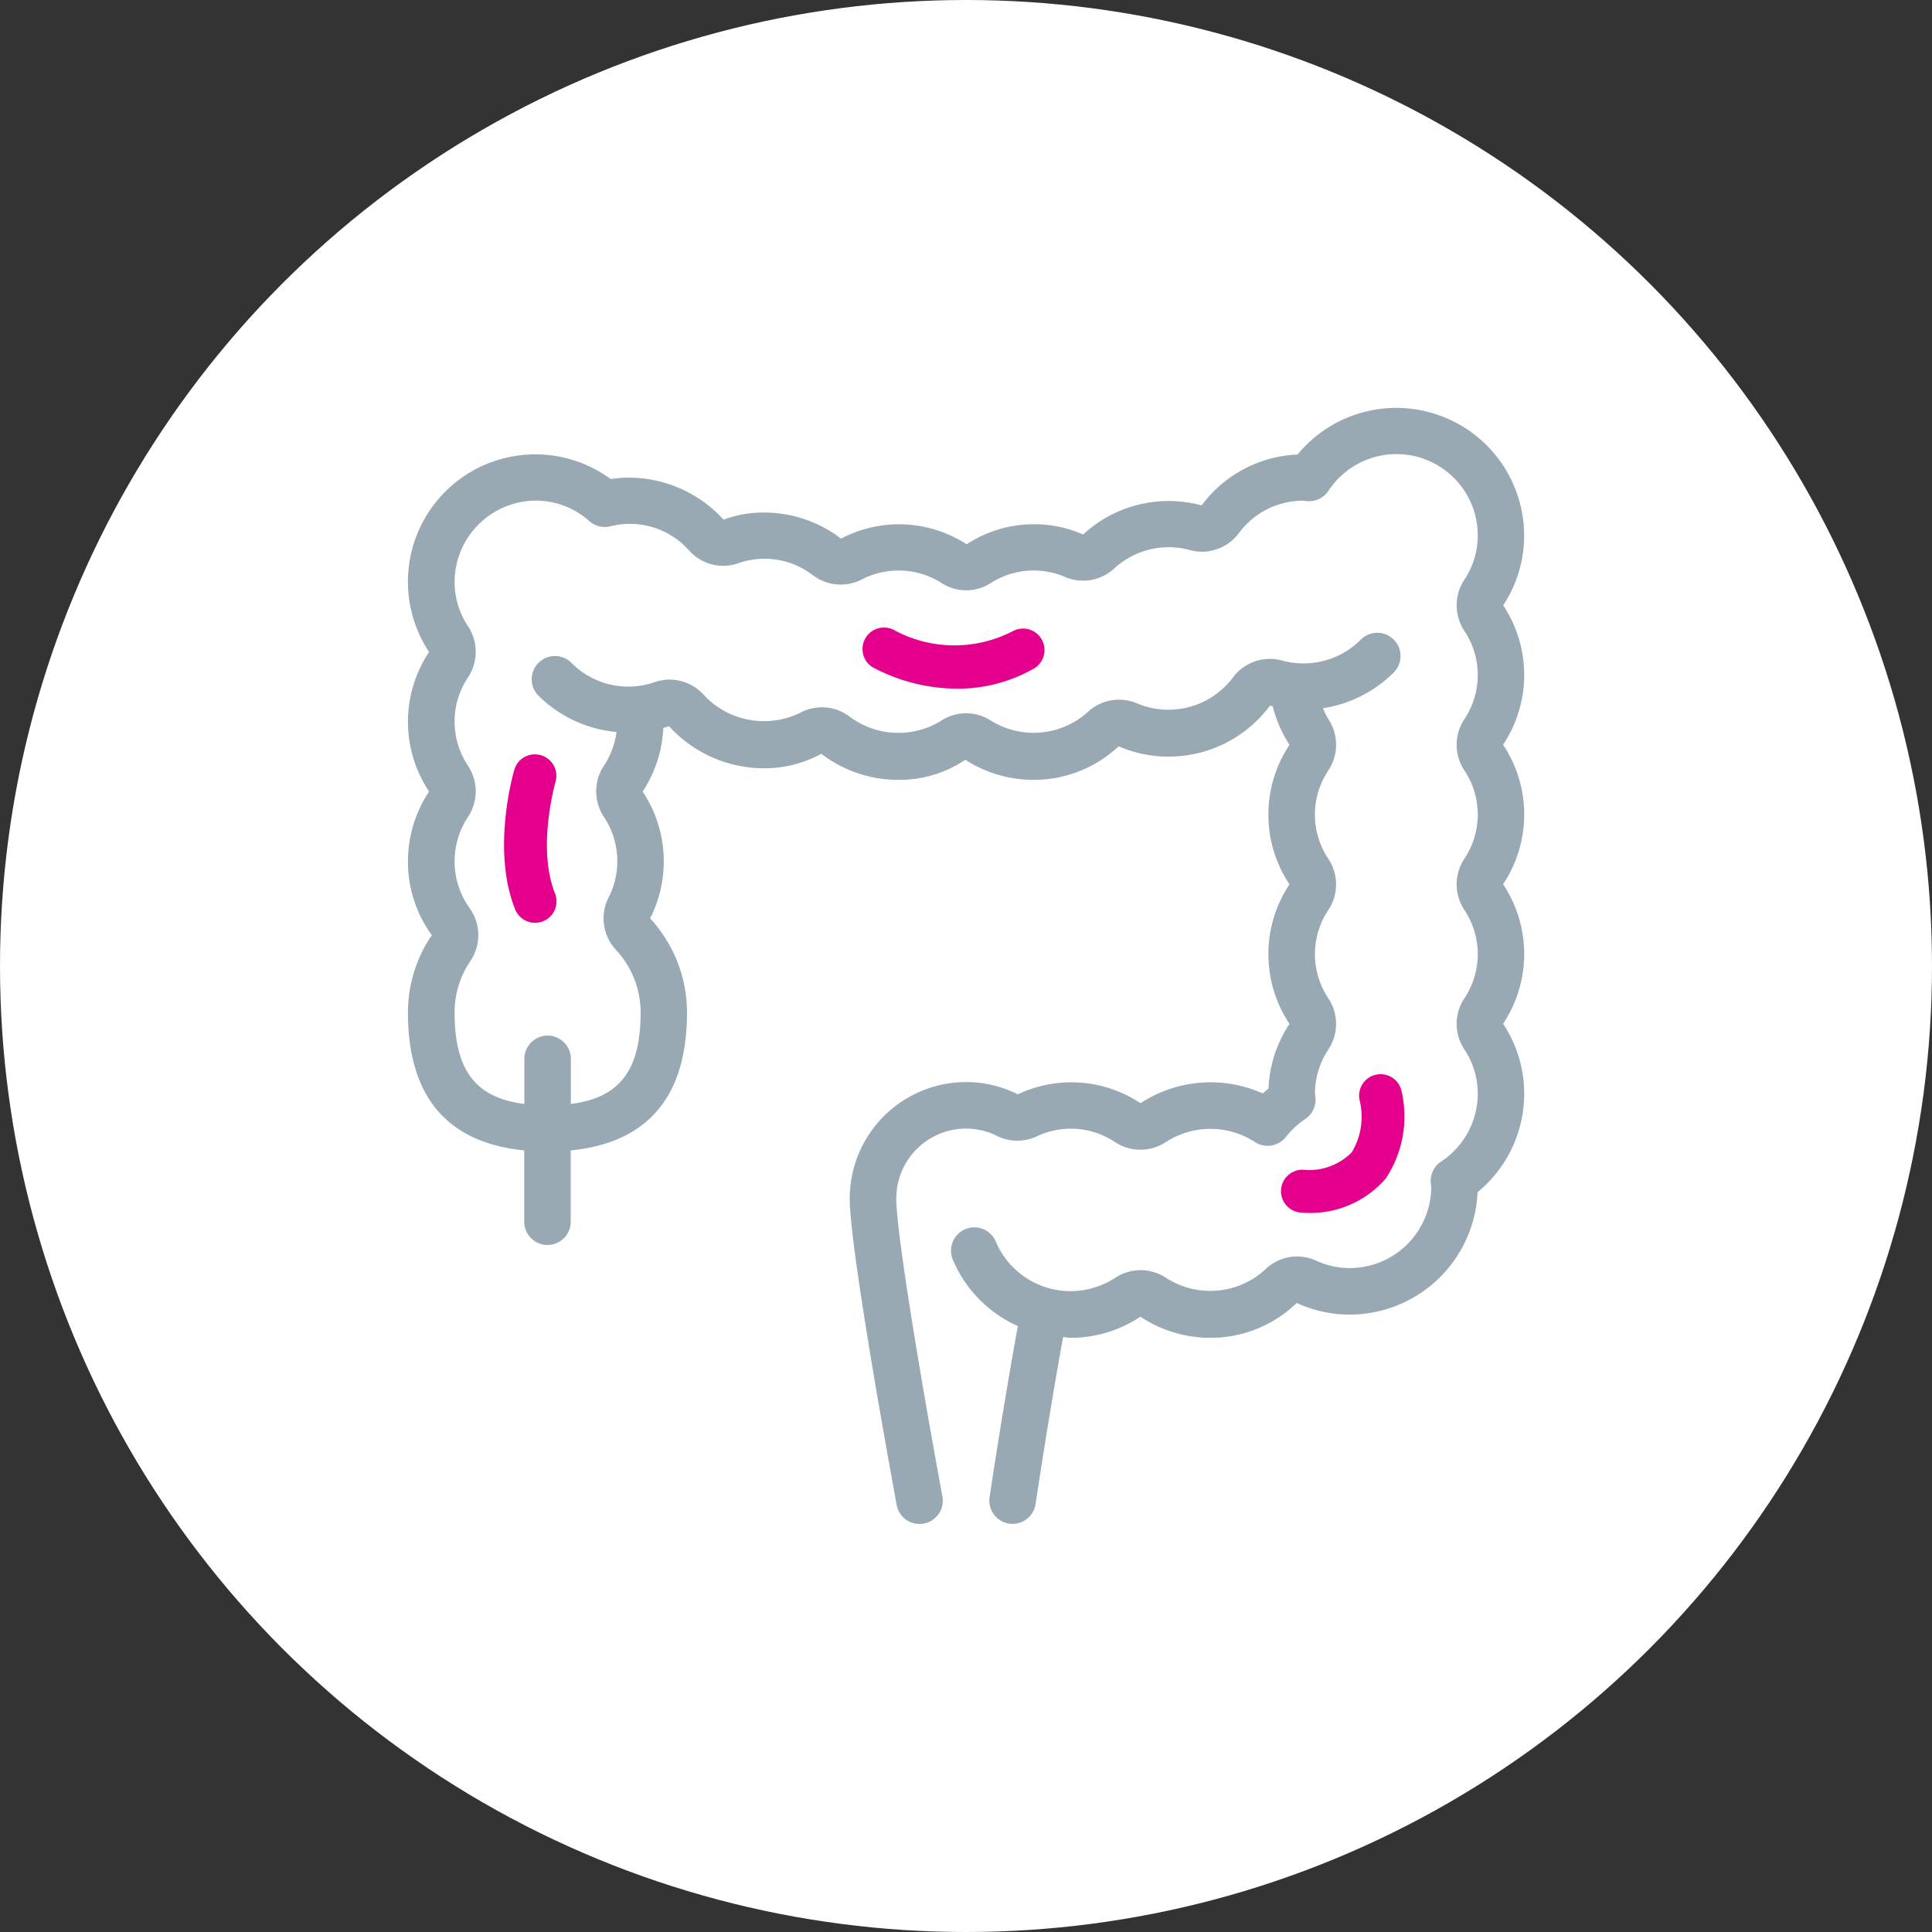 <svg xmlns="http://www.w3.org/2000/svg" width="90" height="90" viewBox="0 0 90 90">
  <rect x="0" y="0" width="90" height="90" fill="#333333" stroke="none"/>
  <g id="colorectal" transform="translate(-30.19 -38.283)">
    <circle id="BG" cx="45" cy="45" r="45" transform="translate(30.19 38.283)" fill="#fff"/>
    <g id="icon" transform="translate(-100.257 -126.916)">
      <path id="Tracé_1130" data-name="Tracé 1130" d="M200.463,193.411a5.887,5.887,0,0,0,.984-3.253,5.955,5.955,0,0,0-10.554-3.786,5.872,5.872,0,0,0-4.47,2.371,5.868,5.868,0,0,0-5.52,1.355,5.718,5.718,0,0,0-5.424.456,5.8,5.8,0,0,0-5.853-.264,5.9,5.9,0,0,0-3.6-1.215,5.323,5.323,0,0,0-1.873.332,5.965,5.965,0,0,0-4.41-1.957,5.533,5.533,0,0,0-.846.067,5.933,5.933,0,0,0-8.462,8.054,5.859,5.859,0,0,0,0,6.5,5.891,5.891,0,0,0-.984,3.254,5.8,5.8,0,0,0,1.111,3.437,6.408,6.408,0,0,0-1.111,3.6c0,3.929,1.834,6.072,5.417,6.427v3.323a1.083,1.083,0,1,0,2.166,0v-3.323c3.583-.355,5.417-2.5,5.417-6.427a6.473,6.473,0,0,0-1.72-4.382,5.858,5.858,0,0,0-.347-5.906,5.887,5.887,0,0,0,.963-2.972c.088-.027.183-.04.268-.073a5.963,5.963,0,0,0,4.411,1.958,5.484,5.484,0,0,0,2.68-.674,5.9,5.9,0,0,0,3.6,1.216,5.512,5.512,0,0,0,3.11-.937,5.876,5.876,0,0,0,3.174.937,5.789,5.789,0,0,0,3.969-1.565,5.8,5.8,0,0,0,2.314.482,5.884,5.884,0,0,0,4.736-2.377c.042.012.084.015.126.026a5.841,5.841,0,0,0,.782,1.8,5.859,5.859,0,0,0,0,6.5,5.859,5.859,0,0,0,0,6.5,5.877,5.877,0,0,0-.978,3.011c-.09.075-.178.152-.263.231a5.966,5.966,0,0,0-5.7.453,5.829,5.829,0,0,0-5.714-.413,5.361,5.361,0,0,0-2.414-.571,5.424,5.424,0,0,0-5.417,5.417c0,2.464,2.1,13.8,2.185,14.281a1.083,1.083,0,0,0,1.064.886,1.116,1.116,0,0,0,.2-.018,1.085,1.085,0,0,0,.868-1.264c-.6-3.223-2.149-12-2.149-13.885a3.254,3.254,0,0,1,3.25-3.25,3.187,3.187,0,0,1,1.444.343,2.129,2.129,0,0,0,1.847.02,3.708,3.708,0,0,1,3.642.261,2.153,2.153,0,0,0,2.384,0,3.8,3.8,0,0,1,4.136,0,1.081,1.081,0,0,0,1.449-.237,3.908,3.908,0,0,1,.9-.833,1.083,1.083,0,0,0,.478-.96,1.76,1.76,0,0,0-.027-.22,3.724,3.724,0,0,1,.624-2.058,2.153,2.153,0,0,0,0-2.384,3.706,3.706,0,0,1,0-4.116,2.153,2.153,0,0,0,0-2.384,3.7,3.7,0,0,1,0-4.117,2.158,2.158,0,0,0,.011-2.373,3.632,3.632,0,0,1-.259-.523,5.951,5.951,0,0,0,3.294-1.666,1.083,1.083,0,1,0-1.532-1.532,3.77,3.77,0,0,1-3.655.979,2.146,2.146,0,0,0-2.3.783,3.758,3.758,0,0,1-4.462,1.212,2.135,2.135,0,0,0-2.292.389,3.767,3.767,0,0,1-4.541.4,2.116,2.116,0,0,0-2.274,0,3.786,3.786,0,0,1-4.295-.179,2.141,2.141,0,0,0-2.275-.187,3.829,3.829,0,0,1-4.523-.829,2.132,2.132,0,0,0-2.283-.586,3.719,3.719,0,0,1-3.875-.9,1.083,1.083,0,1,0-1.532,1.532,5.9,5.9,0,0,0,3.635,1.689,3.726,3.726,0,0,1-.588,1.572,2.159,2.159,0,0,0,0,2.385,3.724,3.724,0,0,1,.624,2.058,3.681,3.681,0,0,1-.4,1.68,2.153,2.153,0,0,0,.336,2.455,4.273,4.273,0,0,1,1.15,2.906c0,2.687-.958,3.985-3.25,4.271v-2.1a1.083,1.083,0,1,0-2.166,0v2.1c-2.292-.286-3.25-1.584-3.25-4.271a4.248,4.248,0,0,1,.738-2.389,2.158,2.158,0,0,0-.034-2.455,3.744,3.744,0,0,1-.08-4.255,2.159,2.159,0,0,0,0-2.385,3.7,3.7,0,0,1,0-4.115,2.159,2.159,0,0,0,0-2.385,3.718,3.718,0,0,1-.624-2.057,3.8,3.8,0,0,1,3.791-3.792,3.731,3.731,0,0,1,2.489.958,1.085,1.085,0,0,0,.967.241,3.69,3.69,0,0,1,3.682,1.128,2.121,2.121,0,0,0,2.284.59,3.691,3.691,0,0,1,3.485.564,2.141,2.141,0,0,0,2.276.188,3.736,3.736,0,0,1,3.721.175,2.107,2.107,0,0,0,2.276,0,3.7,3.7,0,0,1,3.46-.29,2.139,2.139,0,0,0,2.293-.389,3.742,3.742,0,0,1,3.509-.866,2.145,2.145,0,0,0,2.3-.784,3.721,3.721,0,0,1,2.993-1.512h.01a1.964,1.964,0,0,0,.218.022,1.08,1.08,0,0,0,.955-.484,3.788,3.788,0,0,1,6.954,2.084,3.716,3.716,0,0,1-.624,2.058,2.157,2.157,0,0,0,0,2.384,3.706,3.706,0,0,1,0,4.116,2.157,2.157,0,0,0,0,2.384,3.706,3.706,0,0,1,0,4.116,2.157,2.157,0,0,0,0,2.384,3.706,3.706,0,0,1,0,4.116,2.157,2.157,0,0,0,0,2.384,3.716,3.716,0,0,1,.624,2.058,3.787,3.787,0,0,1-1.707,3.163,1.083,1.083,0,0,0-.485.954,1.519,1.519,0,0,0,.026.216,3.8,3.8,0,0,1-3.792,3.792,3.726,3.726,0,0,1-1.567-.342,2.12,2.12,0,0,0-2.358.392,3.788,3.788,0,0,1-4.633.409,2.153,2.153,0,0,0-2.384,0,3.781,3.781,0,0,1-5.552-1.692,1.084,1.084,0,0,0-2,.845,5.875,5.875,0,0,0,3.028,3.09c-.7,3.822-1.311,7.928-1.318,7.973a1.083,1.083,0,0,0,.913,1.23,1.243,1.243,0,0,0,.16.012,1.084,1.084,0,0,0,1.07-.925c.007-.043.6-4.028,1.283-7.777.119.007.234.035.354.035a5.853,5.853,0,0,0,3.247-.984,5.888,5.888,0,0,0,3.253.984,5.759,5.759,0,0,0,4.028-1.624,5.872,5.872,0,0,0,2.472.541,5.967,5.967,0,0,0,5.953-5.7,5.943,5.943,0,0,0,2.172-4.6,5.854,5.854,0,0,0-.984-3.247,5.859,5.859,0,0,0,0-6.5,5.859,5.859,0,0,0,0-6.5,5.859,5.859,0,0,0,0-6.5Z" fill="#98a9b4"/>
      <path id="Tracé_1131" data-name="Tracé 1131" d="M175.036,197.281a8.457,8.457,0,0,1-3.916-.986,1,1,0,0,1,1-1.732,5.905,5.905,0,0,0,5.508.037,1,1,0,0,1,.987,1.739A7.162,7.162,0,0,1,175.036,197.281Z" fill="#e4008c"/>
      <path id="Tracé_1132" data-name="Tracé 1132" d="M155.372,208.187a1,1,0,0,1-.929-.63c-1.117-2.791-.075-6.373-.03-6.525a1,1,0,0,1,1.917.568c-.008.031-.886,3.075-.03,5.215a1,1,0,0,1-.928,1.372Z" fill="#e4008c"/>
      <path id="Tracé_1133" data-name="Tracé 1133" d="M191.121,221.688a1,1,0,0,1,0-2,2.789,2.789,0,0,0,2.295-.809,3.194,3.194,0,0,0,.369-2.416,1,1,0,0,1,1.941-.481A5.242,5.242,0,0,1,195,220.1,4.631,4.631,0,0,1,191.121,221.688Z" fill="#e4008c"/>
    </g>
  </g>
</svg>
